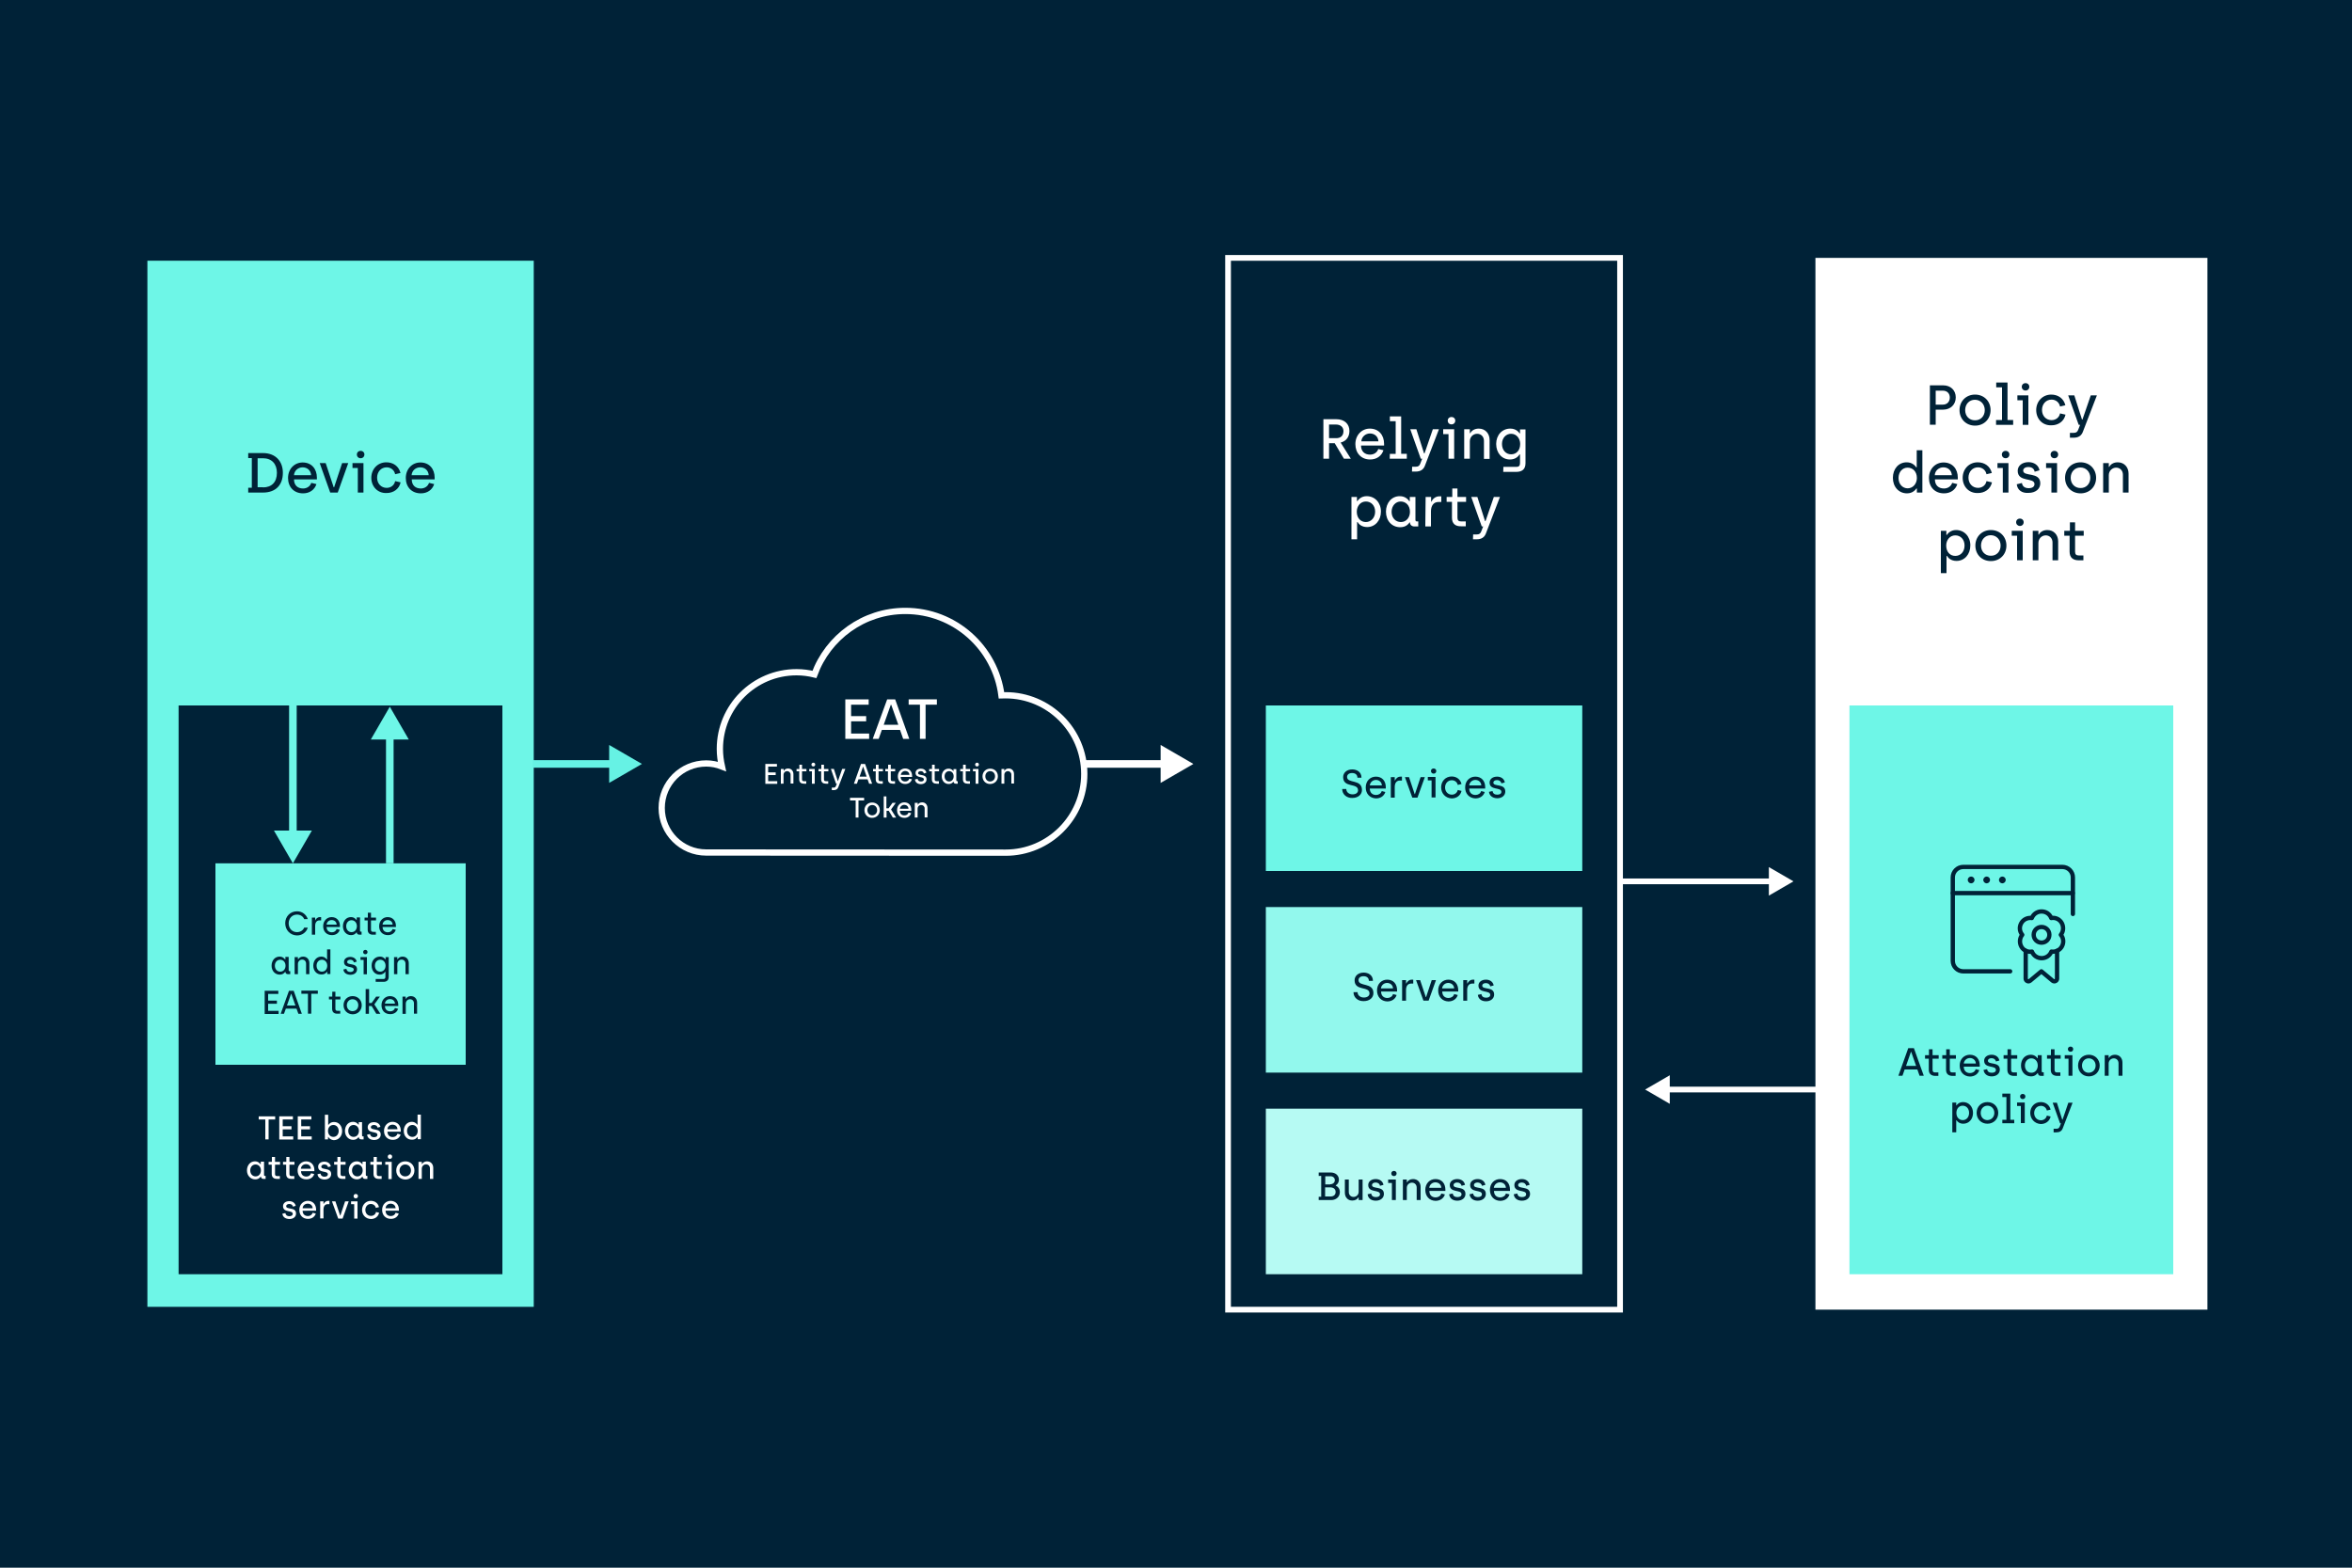 <?xml version="1.0" encoding="UTF-8"?>
<!-- Generator: Adobe Illustrator 27.7.0, SVG Export Plug-In . SVG Version: 6.00 Build 0)  -->
<svg xmlns="http://www.w3.org/2000/svg" xmlns:xlink="http://www.w3.org/1999/xlink" version="1.1" id="Layer_2_00000096755599849810498100000002138384264721460135_" x="0px" y="0px" viewBox="0 0 1500 1000" style="enable-background:new 0 0 1500 1000;" xml:space="preserve">
<style type="text/css">
	.st0{fill:#002237;}
	.st1{fill:#6EF6E7;stroke:#002237;stroke-width:3.6;stroke-miterlimit:10;}
	.st2{fill:none;stroke:#FFFFFF;stroke-width:3.65;stroke-miterlimit:10;}
	.st3{fill:#FFFFFF;}
	.st4{fill:#6EF6E7;}
	.st5{fill:#92F8ED;}
	.st6{enable-background:new    ;}
	.st7{fill:#B6FAF3;}
	.st8{fill:none;stroke:#002237;stroke-width:2.74;stroke-linecap:round;stroke-linejoin:round;}
	.st9{fill:none;stroke:#6EF6E7;stroke-width:4.84;stroke-miterlimit:10;}
	.st10{fill:none;stroke:#66F2E4;stroke-width:4.84;stroke-miterlimit:10;}
	.st11{fill:#66F2E4;}
	.st12{fill:none;stroke:#FFFFFF;stroke-width:4.84;stroke-miterlimit:10;}
	.st13{fill:none;stroke:#FFFFFF;stroke-width:4;stroke-miterlimit:10;}
</style>
<g id="Layer_1-2">
	<rect class="st0" width="1500" height="1000"></rect>
	<rect x="92.2" y="164.5" class="st1" width="250" height="670.9"></rect>
	<rect x="783.2" y="164.5" class="st2" width="250" height="670.9"></rect>
	<rect x="1157.8" y="164.5" class="st3" width="250" height="670.9"></rect>
	<rect x="113.9" y="450" class="st0" width="206.5" height="362.8"></rect>
	<rect x="1179.5" y="450" class="st4" width="206.5" height="362.8"></rect>
	<rect x="807.3" y="578.6" class="st5" width="201.8" height="105.6"></rect>
	<path class="st3" d="M844,267.4h8.2c5.2,0,8.4,3,8.4,7.5c0,3.6-1.9,6.5-5.6,7.4l6.5,10.3h-4.4l-5.9-9.9h-3.6v9.9H844L844,267.4   L844,267.4z M852.2,279.5c2.7,0,4.6-1.5,4.6-4.5c0-2.3-1.6-4.2-4.8-4.2h-4.4v8.7H852.2z"></path>
	<path class="st3" d="M864.4,283.3c0-5.9,4.2-9.9,9.2-9.9c5.7,0,9.1,4.1,9.1,9.7v1.1H868c0,3.7,2.3,5.8,5.8,5.8   c2.3,0,4.5-1.3,5.2-3.6l3.3,0.8c-1.2,3.7-4.4,5.9-8.5,5.9C868.1,293.1,864.4,289,864.4,283.3L864.4,283.3z M879.1,281.5   c-0.2-3.2-2.6-5-5.4-5s-5.3,2.1-5.5,5H879.1z"></path>
	<path class="st3" d="M886.4,289.5h3.7v-20.8h-3.7v-3.1h7.2v23.9h3.6v3.1h-10.9L886.4,289.5L886.4,289.5z"></path>
	<path class="st3" d="M900.6,297.7h2.4c1.5,0,2.3-0.6,2.8-2l1.2-3.1h-0.9l-6.7-18.8h3.9l4.9,15.4h0.3l5.3-15.4h3.9l-9,23.4   c-1,2.5-3,3.6-5.8,3.6h-2.4L900.6,297.7L900.6,297.7z"></path>
	<path class="st3" d="M923.8,276.9h-3.4v-3.1h7v18.8h-3.6V276.9z M923.3,268.3c0-1.3,1-2.3,2.4-2.3s2.4,1,2.4,2.3   c0,1.4-1,2.4-2.4,2.4S923.3,269.7,923.3,268.3z"></path>
	<path class="st3" d="M933.8,273.8h3.6v2.5h0.3c0.8-1.6,2.7-2.9,5.4-2.9c4.2,0,6.9,3.2,6.9,7.2v12.1h-3.6v-11.5   c0-2.7-1.9-4.5-4.3-4.5c-2.6,0-4.7,2-4.7,4.8v11.1h-3.6L933.8,273.8L933.8,273.8z"></path>
	<path class="st3" d="M958.8,297.8h8.3c1.7,0,2.3-0.8,2.3-2.5v-5.4h-0.3c-0.7,1.1-2.5,3.2-6.1,3.2c-5.2,0-8.8-4.2-8.8-9.9   s3.8-9.8,9-9.8c3.7,0,5.3,2.2,6,3.1h0.2v-2.6h3.5v21.6c0,3.9-2.3,5.5-5.9,5.5h-8.3L958.8,297.8L958.8,297.8z M969.5,283.2   c0-3.5-2.3-6.5-5.8-6.5c-3.2,0-5.8,2.6-5.8,6.5s2.5,6.6,5.8,6.6S969.5,287.4,969.5,283.2L969.5,283.2z"></path>
	<path class="st3" d="M861.9,317h3.5v2.6h0.3c0.6-0.8,2.3-3.1,5.9-3.1c5.2,0,9.1,4.1,9.1,9.8s-3.7,9.9-8.8,9.9c-3.6,0-5.4-2-6.1-3.2   h-0.3v11h-3.6V317L861.9,317z M877,326.4c0-4-2.6-6.5-5.9-6.5c-3.5,0-5.8,3-5.8,6.5c0,4.2,2.6,6.6,5.8,6.6S877,330.3,877,326.4z"></path>
	<path class="st3" d="M883.9,326.4c0-5.6,3.6-9.9,8.8-9.9c3.6,0,5.4,2.2,6.1,3.2h0.3v-2.7h3.6v14.7c0,0.6,0.4,0.9,0.9,0.9h0.9v3.2   h-2.6c-1.5,0-2.7-1-2.7-2.6h-0.2c-0.7,0.9-2.2,3.1-6,3.1C887.7,336.3,883.9,332.2,883.9,326.4L883.9,326.4z M899.2,326.5   c0-4.2-2.7-6.6-5.9-6.6s-5.8,2.7-5.8,6.6s2.6,6.5,5.9,6.5C897,333,899.2,330,899.2,326.5z"></path>
	<path class="st3" d="M909.2,317h3.5v3h0.2c0.7-1.6,2.5-3.4,5-3.4h1.3v3.6h-1.8c-3.2,0-4.8,2.5-4.8,6v9.6h-3.6L909.2,317L909.2,317z   "></path>
	<path class="st3" d="M926,330.3v-10.2h-3.4V317h3.6v-5.4h3.3v5.4h5.5v3.1h-5.5v10.1c0,1.7,0.7,2.4,2.3,2.4h3v3.1h-3   C928.4,335.8,926,334.2,926,330.3L926,330.3z"></path>
	<path class="st3" d="M939.5,340.9h2.4c1.5,0,2.3-0.6,2.8-2l1.2-3.1H945l-6.7-18.8h3.9l4.9,15.4h0.3l5.3-15.4h3.9l-9,23.4   c-1,2.5-3,3.6-5.8,3.6h-2.4L939.5,340.9L939.5,340.9z"></path>
	<g class="st6">
		<path class="st0" d="M863.2,632.9h2.6c0,1.9,1.6,3.4,4,3.4c2.1,0,3.6-1,3.6-2.6c0-4.9-9.5-1.3-9.5-8.4c0-2.6,2.1-4.9,5.8-4.9    c2.8,0,5.9,1.5,5.9,5.3h-2.6c0-1.8-1.2-3-3.4-3c-2.2,0-3.2,1.2-3.2,2.5c0,4.4,9.5,1.2,9.5,8.3c0,2.8-2.3,5.1-6.2,5.1    C866,638.7,863.2,636.3,863.2,632.9z"></path>
		<path class="st0" d="M878.2,631.8c0-4.2,2.9-6.9,6.5-6.9c4,0,6.3,2.8,6.3,6.8v0.8h-10.2c0,2.6,1.6,4.1,4,4.1    c1.6,0,3.2-0.9,3.6-2.5l2.3,0.6c-0.8,2.6-3.1,4.1-6,4.1C880.8,638.7,878.2,635.8,878.2,631.8z M888.4,630.5    c-0.1-2.2-1.8-3.5-3.8-3.5c-2,0-3.7,1.5-3.9,3.5H888.4z"></path>
	</g>
	<g class="st6">
		<path class="st0" d="M894.2,625.2h2.5v2.1h0.2c0.5-1.1,1.7-2.4,3.5-2.4h0.9v2.5H900c-2.3,0-3.3,1.7-3.3,4.2v6.7h-2.5V625.2z"></path>
	</g>
	<g class="st6">
		<path class="st0" d="M903.1,625.2h2.6l3.6,10.8h0.2l3.6-10.8h2.7l-4.7,13.1h-3.3L903.1,625.2z"></path>
	</g>
	<g class="st6">
		<path class="st0" d="M917.2,631.8c0-4.2,2.9-6.9,6.5-6.9c4,0,6.3,2.8,6.3,6.8v0.8h-10.2c0,2.6,1.6,4.1,4,4.1    c1.6,0,3.2-0.9,3.6-2.5l2.3,0.6c-0.8,2.6-3.1,4.1-6,4.1C919.8,638.7,917.2,635.8,917.2,631.8z M927.4,630.5    c-0.1-2.2-1.8-3.5-3.8-3.5c-2,0-3.7,1.5-3.9,3.5H927.4z"></path>
		<path class="st0" d="M933.2,625.2h2.5v2.1h0.2c0.5-1.1,1.7-2.4,3.5-2.4h0.9v2.5H939c-2.3,0-3.3,1.7-3.3,4.2v6.7h-2.5V625.2z"></path>
		<path class="st0" d="M942.5,634.6l2.3-0.5c0.2,1.6,1.3,2.3,3,2.3c1.7,0,2.6-0.7,2.6-1.8c0-3.2-7.5-0.7-7.5-5.9    c0-2.2,1.9-3.8,4.8-3.8c2.4,0,4.5,1.3,4.9,3.7l-2.2,0.6c-0.2-1.3-1.3-2.1-2.8-2.1c-1.4,0-2.3,0.7-2.3,1.6c0,2.9,7.6,0.3,7.6,5.7    c0,2.5-2.1,4.3-5.2,4.3C944.8,638.7,942.8,637.2,942.5,634.6z"></path>
	</g>
	<rect x="807.3" y="450" class="st4" width="201.8" height="105.6"></rect>
	<g class="st6">
		<path class="st0" d="M856,503.3h2.6c0,1.9,1.6,3.4,4,3.4c2.1,0,3.5-1,3.5-2.6c0-4.9-9.5-1.3-9.5-8.4c0-2.6,2.1-4.9,5.8-4.9    c2.8,0,5.9,1.5,5.9,5.3h-2.6c0-1.8-1.2-3-3.4-3c-2.2,0-3.2,1.2-3.2,2.5c0,4.4,9.5,1.2,9.5,8.3c0,2.8-2.3,5.1-6.2,5.1    C858.9,509.1,856,506.8,856,503.3z"></path>
		<path class="st0" d="M871,502.3c0-4.2,2.9-6.9,6.5-6.9c4,0,6.3,2.8,6.3,6.8v0.8h-10.2c0,2.6,1.6,4.1,4,4.1c1.6,0,3.2-0.9,3.6-2.5    l2.3,0.6c-0.8,2.6-3.1,4.1-6,4.1C873.6,509.1,871,506.3,871,502.3z M881.3,501c-0.1-2.2-1.8-3.5-3.8-3.5c-2,0-3.7,1.5-3.9,3.5    H881.3z"></path>
	</g>
	<g class="st6">
		<path class="st0" d="M887,495.7h2.5v2.1h0.2c0.5-1.1,1.7-2.4,3.5-2.4h0.9v2.5h-1.3c-2.3,0-3.3,1.7-3.3,4.2v6.7H887V495.7z"></path>
	</g>
	<g class="st6">
		<path class="st0" d="M896,495.7h2.6l3.6,10.8h0.2l3.6-10.8h2.7l-4.7,13.1h-3.3L896,495.7z"></path>
		<path class="st0" d="M913,497.8h-2.4v-2.2h4.9v13.1H913V497.8z M912.6,491.8c0-0.9,0.7-1.6,1.7-1.6c1,0,1.7,0.7,1.7,1.6    c0,1-0.7,1.7-1.7,1.7C913.3,493.5,912.6,492.7,912.6,491.8z"></path>
		<path class="st0" d="M919.1,502.2c0-3.9,2.8-6.9,6.7-6.9c3,0,5.5,1.7,6.3,4.8l-2.4,0.6c-0.4-1.8-1.9-3-3.8-3c-2.5,0-4.3,2-4.3,4.6    c0,2.6,1.8,4.6,4.3,4.6c1.9,0,3.4-1.2,3.8-3l2.4,0.6c-0.7,3.1-3.3,4.8-6.3,4.8C921.8,509.1,919.1,506.1,919.1,502.2z"></path>
		<path class="st0" d="M934.4,502.3c0-4.2,2.9-6.9,6.5-6.9c4,0,6.3,2.8,6.3,6.8v0.8H937c0,2.6,1.6,4.1,4,4.1c1.6,0,3.2-0.9,3.6-2.5    l2.3,0.6c-0.8,2.6-3.1,4.1-6,4.1C937,509.1,934.4,506.3,934.4,502.3z M944.7,501c-0.1-2.2-1.8-3.5-3.8-3.5c-2,0-3.7,1.5-3.9,3.5    H944.7z"></path>
		<path class="st0" d="M949.6,505.1l2.3-0.5c0.2,1.6,1.3,2.3,3,2.3c1.7,0,2.6-0.7,2.6-1.8c0-3.2-7.5-0.7-7.5-5.9    c0-2.2,1.9-3.8,4.8-3.8c2.4,0,4.5,1.3,4.9,3.7l-2.2,0.6c-0.2-1.3-1.3-2.1-2.8-2.1c-1.4,0-2.3,0.7-2.3,1.6c0,2.9,7.6,0.3,7.6,5.7    c0,2.5-2.1,4.3-5.2,4.3C951.9,509.1,949.9,507.6,949.6,505.1z"></path>
	</g>
	<rect x="807.3" y="707.2" class="st7" width="201.8" height="105.6"></rect>
	<g class="st6">
		<path class="st0" d="M841,763.4h1.6v-13.3H841v-2.2h7.5c3.4,0,5.4,2,5.4,4.6c0,1.6-0.8,2.9-2,3.6v0.2c1.2,0.5,2.6,1.8,2.6,4.1    c0,3.2-2.6,5.1-5.5,5.1h-8V763.4z M848.4,755.4c1.7,0,2.9-1.1,2.9-2.6s-1.2-2.5-2.8-2.5h-3.3v5.2H848.4z M848.6,763.2    c1.8,0,3.2-0.9,3.2-2.9c0-2-1.6-2.9-3.4-2.9h-3.3v5.8H848.6z"></path>
		<path class="st0" d="M857.7,760.8v-8.4h2.5v8c0,1.9,1.4,3.1,3,3.1c1.8,0,3.3-1.4,3.3-3.3v-7.8h2.5v13.1h-2.5v-1.7h-0.2    c-0.6,1.1-1.9,2-3.8,2C859.6,765.9,857.7,763.7,857.7,760.8z"></path>
		<path class="st0" d="M872.2,761.8l2.3-0.5c0.2,1.6,1.3,2.3,3,2.3s2.6-0.7,2.6-1.8c0-3.2-7.5-0.7-7.5-5.9c0-2.2,1.9-3.8,4.8-3.8    c2.4,0,4.5,1.3,4.9,3.7l-2.2,0.6c-0.2-1.3-1.3-2.1-2.8-2.1c-1.4,0-2.3,0.7-2.3,1.6c0,2.9,7.6,0.3,7.6,5.7c0,2.5-2.1,4.3-5.2,4.3    C874.5,765.9,872.5,764.4,872.2,761.8z"></path>
		<path class="st0" d="M887.7,754.6h-2.4v-2.2h4.9v13.1h-2.5V754.6z M887.3,748.5c0-0.9,0.7-1.6,1.7-1.6c1,0,1.7,0.7,1.7,1.6    c0,1-0.7,1.7-1.7,1.7C888,750.2,887.3,749.5,887.3,748.5z"></path>
		<path class="st0" d="M894.7,752.4h2.5v1.7h0.2c0.6-1.1,1.9-2,3.8-2c3,0,4.8,2.2,4.8,5v8.4h-2.5v-8c0-1.9-1.4-3.1-3-3.1    c-1.8,0-3.3,1.4-3.3,3.3v7.8h-2.5V752.4z"></path>
		<path class="st0" d="M909,759c0-4.2,2.9-6.9,6.5-6.9c4,0,6.3,2.8,6.3,6.8v0.8h-10.2c0,2.6,1.6,4.1,4,4.1c1.6,0,3.2-0.9,3.6-2.5    l2.3,0.6c-0.8,2.6-3.1,4.1-6,4.1C911.5,765.9,909,763,909,759z M919.2,757.7c-0.1-2.2-1.8-3.5-3.8-3.5c-2,0-3.7,1.5-3.9,3.5H919.2    z"></path>
		<path class="st0" d="M924.2,761.8l2.3-0.5c0.2,1.6,1.3,2.3,3,2.3c1.7,0,2.6-0.7,2.6-1.8c0-3.2-7.5-0.7-7.5-5.9    c0-2.2,1.9-3.8,4.8-3.8c2.4,0,4.5,1.3,4.9,3.7l-2.2,0.6c-0.2-1.3-1.3-2.1-2.8-2.1c-1.4,0-2.3,0.7-2.3,1.6c0,2.9,7.6,0.3,7.6,5.7    c0,2.5-2.1,4.3-5.2,4.3C926.5,765.9,924.5,764.4,924.2,761.8z"></path>
		<path class="st0" d="M937.2,761.8l2.3-0.5c0.2,1.6,1.3,2.3,3,2.3c1.7,0,2.6-0.7,2.6-1.8c0-3.2-7.5-0.7-7.5-5.9    c0-2.2,1.9-3.8,4.8-3.8c2.4,0,4.5,1.3,4.9,3.7l-2.2,0.6c-0.2-1.3-1.3-2.1-2.8-2.1c-1.4,0-2.3,0.7-2.3,1.6c0,2.9,7.6,0.3,7.6,5.7    c0,2.5-2.1,4.3-5.2,4.3C939.5,765.9,937.6,764.4,937.2,761.8z"></path>
		<path class="st0" d="M950.2,759c0-4.2,2.9-6.9,6.5-6.9c4,0,6.3,2.8,6.3,6.8v0.8h-10.2c0,2.6,1.6,4.1,4,4.1c1.6,0,3.2-0.9,3.6-2.5    l2.3,0.6c-0.8,2.6-3.1,4.1-6,4.1C952.8,765.9,950.2,763,950.2,759z M960.4,757.7c-0.1-2.2-1.8-3.5-3.8-3.5c-2,0-3.7,1.5-3.9,3.5    H960.4z"></path>
		<path class="st0" d="M965.4,761.8l2.3-0.5c0.2,1.6,1.3,2.3,3,2.3c1.7,0,2.6-0.7,2.6-1.8c0-3.2-7.5-0.7-7.5-5.9    c0-2.2,1.9-3.8,4.8-3.8c2.4,0,4.5,1.3,4.9,3.7l-2.2,0.6c-0.2-1.3-1.3-2.1-2.8-2.1c-1.4,0-2.3,0.7-2.3,1.6c0,2.9,7.6,0.3,7.6,5.7    c0,2.5-2.1,4.3-5.2,4.3C967.7,765.9,965.7,764.4,965.4,761.8z"></path>
	</g>
	<g class="st6">
		<path class="st0" d="M158.3,311.1h2.3v-18.9h-2.3V289h9.4c8.1,0,12.7,5.3,12.7,12.6c0,7.8-4.6,12.6-12.7,12.6h-9.4V311.1z     M167.7,310.9c5.6,0,8.9-3.4,8.9-9.3c0-5.7-3.3-9.3-8.9-9.3h-3.4v18.5H167.7z"></path>
	</g>
	<g class="st6">
		<path class="st0" d="M183.7,304.9c0-5.9,4.2-9.9,9.3-9.9c5.7,0,9.1,4.1,9.1,9.7v1.1h-14.6c0,3.7,2.3,5.8,5.8,5.8    c2.3,0,4.5-1.3,5.2-3.6l3.3,0.8c-1.2,3.7-4.4,5.9-8.5,5.9C187.4,314.7,183.7,310.6,183.7,304.9z M198.4,303.1    c-0.2-3.2-2.6-5-5.4-5c-2.9,0-5.3,2.1-5.5,5H198.4z"></path>
	</g>
	<g class="st6">
		<path class="st0" d="M203.9,295.4h3.8l5.1,15.4h0.3l5.1-15.4h3.9l-6.7,18.8h-4.8L203.9,295.4z"></path>
		<path class="st0" d="M228.2,298.5h-3.4v-3.1h7v18.8h-3.6V298.5z M227.6,289.9c0-1.3,1-2.3,2.4-2.3c1.4,0,2.4,1,2.4,2.3    c0,1.4-1,2.4-2.4,2.4C228.6,292.3,227.6,291.3,227.6,289.9z"></path>
		<path class="st0" d="M236.8,304.8c0-5.5,4-9.9,9.6-9.9c4.3,0,7.9,2.4,9,6.8l-3.4,0.8c-0.5-2.6-2.7-4.4-5.4-4.4    c-3.6,0-6.1,2.9-6.1,6.6c0,3.8,2.6,6.5,6.1,6.5c2.7,0,4.9-1.7,5.4-4.3l3.5,0.8c-1,4.4-4.7,6.8-9,6.8    C240.8,314.7,236.8,310.3,236.8,304.8z"></path>
		<path class="st0" d="M258.8,304.9c0-5.9,4.2-9.9,9.3-9.9c5.7,0,9.1,4.1,9.1,9.7v1.1h-14.6c0,3.7,2.3,5.8,5.8,5.8    c2.3,0,4.5-1.3,5.2-3.6l3.3,0.8c-1.2,3.7-4.4,5.9-8.5,5.9C262.5,314.7,258.8,310.6,258.8,304.9z M273.4,303.1    c-0.2-3.2-2.6-5-5.4-5c-2.9,0-5.3,2.1-5.5,5H273.4z"></path>
	</g>
	<g class="st6">
		<path class="st0" d="M1230.8,245.8h8.5c4.7,0,8,3.1,8,7.7c0,4.6-3.4,7.8-8,7.8h-4.8v9.6h-3.7V245.8z M1239.1,258.1    c2.7,0,4.4-1.9,4.4-4.5s-1.7-4.4-4.4-4.4h-4.6v8.9H1239.1z"></path>
	</g>
	<g class="st6">
		<path class="st0" d="M1249.7,261.6c0-5.7,4.2-9.9,9.9-9.9c5.7,0,9.9,4.2,9.9,9.9s-4.2,9.9-9.9,9.9    C1253.9,271.5,1249.7,267.3,1249.7,261.6z M1265.8,261.6c0-3.7-2.6-6.6-6.3-6.6c-3.6,0-6.2,2.8-6.2,6.6c0,3.8,2.6,6.5,6.2,6.5    C1263.2,268.2,1265.8,265.4,1265.8,261.6z"></path>
	</g>
	<g class="st6">
		<path class="st0" d="M1273.1,267.9h3.7v-20.8h-3.7V244h7.2v23.9h3.6v3.1h-10.9V267.9z"></path>
	</g>
	<g class="st6">
		<path class="st0" d="M1290,255.3h-3.4v-3.1h7V271h-3.6V255.3z M1289.4,246.7c0-1.3,1-2.3,2.4-2.3c1.4,0,2.4,1,2.4,2.3    c0,1.4-1,2.4-2.4,2.4C1290.4,249.1,1289.4,248.1,1289.4,246.7z"></path>
	</g>
	<g class="st6">
		<path class="st0" d="M1298.6,261.6c0-5.5,4-9.9,9.6-9.9c4.3,0,7.9,2.4,9,6.8l-3.4,0.8c-0.5-2.6-2.7-4.4-5.4-4.4    c-3.6,0-6.1,2.9-6.1,6.6c0,3.8,2.6,6.5,6.1,6.5c2.7,0,4.9-1.7,5.4-4.3l3.5,0.8c-1,4.4-4.7,6.8-9,6.8    C1302.5,271.5,1298.6,267.1,1298.6,261.6z"></path>
	</g>
	<g class="st6">
		<path class="st0" d="M1320.2,276.1h2.4c1.5,0,2.3-0.6,2.8-2l1.2-3.1h-0.9l-6.7-18.8h3.9l4.9,15.4h0.3l5.3-15.4h3.9l-9,23.4    c-1,2.5-3,3.6-5.8,3.6h-2.4V276.1z"></path>
	</g>
	<g class="st6">
		<path class="st0" d="M1207.2,304.8c0-5.7,3.6-9.9,8.8-9.9c3.6,0,5.4,2.2,6.1,3.2h0.3v-10.9h3.6v27h-3.5v-2.6h-0.3    c-0.6,0.8-2.3,3.1-6,3.1C1211,314.7,1207.2,310.6,1207.2,304.8z M1222.5,304.9c0-4.2-2.7-6.6-5.9-6.6c-3.3,0-5.8,2.7-5.8,6.6    c0,4,2.6,6.6,5.9,6.6C1220.2,311.4,1222.5,308.4,1222.5,304.9z"></path>
		<path class="st0" d="M1230.2,304.9c0-5.9,4.2-9.9,9.3-9.9c5.7,0,9.1,4.1,9.1,9.7v1.1h-14.6c0,3.7,2.3,5.8,5.8,5.8    c2.3,0,4.5-1.3,5.2-3.6l3.3,0.8c-1.2,3.7-4.4,5.9-8.5,5.9C1233.9,314.7,1230.2,310.6,1230.2,304.9z M1244.8,303.1    c-0.2-3.2-2.6-5-5.4-5c-2.9,0-5.3,2.1-5.5,5H1244.8z"></path>
		<path class="st0" d="M1251.7,304.8c0-5.5,4-9.9,9.6-9.9c4.3,0,7.9,2.4,9,6.8l-3.4,0.8c-0.5-2.6-2.7-4.4-5.4-4.4    c-3.6,0-6.1,2.9-6.1,6.6c0,3.8,2.6,6.5,6.1,6.5c2.7,0,4.9-1.7,5.4-4.3l3.5,0.8c-1,4.4-4.7,6.8-9,6.8    C1255.6,314.7,1251.7,310.3,1251.7,304.8z"></path>
		<path class="st0" d="M1277.3,298.5h-3.4v-3.1h7v18.8h-3.6V298.5z M1276.7,289.9c0-1.3,1-2.3,2.4-2.3c1.4,0,2.4,1,2.4,2.3    c0,1.4-1,2.4-2.4,2.4C1277.7,292.3,1276.7,291.3,1276.7,289.9z"></path>
		<path class="st0" d="M1286.2,308.9l3.3-0.8c0.3,2.2,1.9,3.3,4.3,3.3s3.7-1,3.7-2.6c0-4.5-10.7-0.9-10.7-8.5c0-3.2,2.8-5.5,6.9-5.5    c3.4,0,6.4,1.8,7,5.2l-3.1,0.9c-0.3-1.9-1.8-3-4-3c-2.1,0-3.3,1-3.3,2.3c0,4.1,10.9,0.5,10.9,8.1c0,3.6-3,6.1-7.5,6.1    C1289.5,314.7,1286.6,312.6,1286.2,308.9z"></path>
		<path class="st0" d="M1308.3,298.5h-3.4v-3.1h7v18.8h-3.6V298.5z M1307.8,289.9c0-1.3,1-2.3,2.4-2.3c1.4,0,2.4,1,2.4,2.3    c0,1.4-1,2.4-2.4,2.4C1308.8,292.3,1307.8,291.3,1307.8,289.9z"></path>
		<path class="st0" d="M1317,304.8c0-5.7,4.2-9.9,9.9-9.9c5.7,0,9.9,4.2,9.9,9.9s-4.2,9.9-9.9,9.9    C1321.2,314.7,1317,310.5,1317,304.8z M1333.1,304.8c0-3.7-2.6-6.6-6.3-6.6c-3.6,0-6.2,2.8-6.2,6.6c0,3.8,2.6,6.5,6.2,6.5    C1330.5,311.4,1333.1,308.6,1333.1,304.8z"></path>
		<path class="st0" d="M1341.3,295.4h3.6v2.4h0.3c0.8-1.6,2.7-2.9,5.4-2.9c4.2,0,6.9,3.2,6.9,7.2v12.1h-3.6v-11.4    c0-2.7-1.9-4.5-4.3-4.5c-2.6,0-4.7,2.1-4.7,4.8v11.1h-3.6V295.4z"></path>
	</g>
	<g class="st6">
		<path class="st0" d="M1237.8,338.6h3.5v2.6h0.3c0.6-0.8,2.3-3.1,5.9-3.1c5.2,0,9.1,4.1,9.1,9.8c0,5.7-3.7,9.9-8.8,9.9    c-3.6,0-5.4-2-6.1-3.2h-0.3v11h-3.6V338.6z M1252.9,348c0-4-2.6-6.5-5.9-6.5c-3.5,0-5.8,3-5.8,6.5c0,4.2,2.6,6.6,5.8,6.6    C1250.4,354.6,1252.9,351.9,1252.9,348z"></path>
		<path class="st0" d="M1259.8,348c0-5.7,4.2-9.9,9.9-9.9c5.7,0,9.9,4.2,9.9,9.9s-4.2,9.9-9.9,9.9    C1263.9,357.9,1259.8,353.7,1259.8,348z M1275.9,348c0-3.7-2.6-6.6-6.3-6.6c-3.6,0-6.2,2.8-6.2,6.6c0,3.8,2.6,6.5,6.2,6.5    C1273.3,354.6,1275.9,351.8,1275.9,348z"></path>
		<path class="st0" d="M1286.4,341.7h-3.4v-3.1h7v18.8h-3.6V341.7z M1285.8,333.1c0-1.3,1-2.3,2.4-2.3c1.4,0,2.4,1,2.4,2.3    c0,1.4-1,2.4-2.4,2.4C1286.9,335.5,1285.8,334.5,1285.8,333.1z"></path>
		<path class="st0" d="M1296.4,338.6h3.6v2.4h0.3c0.8-1.6,2.7-2.9,5.4-2.9c4.2,0,6.9,3.2,6.9,7.2v12.1h-3.6V346    c0-2.7-1.9-4.5-4.3-4.5c-2.6,0-4.7,2.1-4.7,4.8v11.1h-3.6V338.6z"></path>
		<path class="st0" d="M1319.9,351.9v-10.2h-3.4v-3.1h3.6v-5.4h3.3v5.4h5.5v3.1h-5.5v10.2c0,1.7,0.7,2.4,2.3,2.4h3v3.1h-3    C1322.2,357.4,1319.9,355.8,1319.9,351.9z"></path>
	</g>
	<g class="st6">
		<path class="st0" d="M1217,668.6h3.6l6.3,17.6h-2.7l-1.4-4h-8.1l-1.4,4h-2.6L1217,668.6z M1222,679.9l-3.1-8.9h-0.2l-3.1,8.9H1222    z"></path>
	</g>
	<g class="st6">
		<path class="st0" d="M1230.1,682.4v-7.1h-2.4v-2.2h2.5v-3.8h2.3v3.8h3.9v2.2h-3.9v7.1c0,1.2,0.5,1.7,1.6,1.7h2.1v2.2h-2.1    C1231.8,686.2,1230.1,685.1,1230.1,682.4z"></path>
		<path class="st0" d="M1241.1,682.4v-7.1h-2.4v-2.2h2.5v-3.8h2.3v3.8h3.9v2.2h-3.9v7.1c0,1.2,0.5,1.7,1.6,1.7h2.1v2.2h-2.1    C1242.7,686.2,1241.1,685.1,1241.1,682.4z"></path>
		<path class="st0" d="M1249.8,679.7c0-4.2,2.9-6.9,6.5-6.9c4,0,6.3,2.8,6.3,6.8v0.8h-10.2c0,2.6,1.6,4.1,4,4.1    c1.6,0,3.2-0.9,3.6-2.5l2.3,0.6c-0.8,2.6-3.1,4.1-6,4.1C1252.4,686.6,1249.8,683.7,1249.8,679.7z M1260.1,678.4    c-0.1-2.2-1.8-3.5-3.8-3.5c-2,0-3.7,1.5-3.9,3.5H1260.1z"></path>
		<path class="st0" d="M1265,682.5l2.3-0.5c0.2,1.6,1.3,2.3,3,2.3c1.7,0,2.6-0.7,2.6-1.8c0-3.2-7.5-0.7-7.5-5.9    c0-2.2,1.9-3.8,4.8-3.8c2.4,0,4.5,1.3,4.9,3.7l-2.2,0.6c-0.2-1.3-1.3-2.1-2.8-2.1c-1.4,0-2.3,0.7-2.3,1.6c0,2.9,7.6,0.3,7.6,5.7    c0,2.5-2.1,4.3-5.2,4.3C1267.4,686.6,1265.4,685.1,1265,682.5z"></path>
		<path class="st0" d="M1280.2,682.4v-7.1h-2.4v-2.2h2.5v-3.8h2.3v3.8h3.9v2.2h-3.9v7.1c0,1.2,0.5,1.7,1.6,1.7h2.1v2.2h-2.1    C1281.8,686.2,1280.2,685.1,1280.2,682.4z"></path>
		<path class="st0" d="M1288.9,679.7c0-4,2.5-6.9,6.2-6.9c2.5,0,3.8,1.5,4.3,2.2h0.2v-1.9h2.5v10.3c0,0.4,0.3,0.6,0.7,0.6h0.6v2.3    h-1.8c-1.1,0-1.9-0.7-1.9-1.8h-0.2c-0.5,0.6-1.6,2.1-4.2,2.1C1291.6,686.6,1288.9,683.7,1288.9,679.7z M1299.6,679.7    c0-2.9-1.9-4.6-4.1-4.6c-2.3,0-4.1,1.9-4.1,4.6c0,2.8,1.8,4.6,4.1,4.6C1298,684.3,1299.6,682.2,1299.6,679.7z"></path>
		<path class="st0" d="M1307.9,682.4v-7.1h-2.4v-2.2h2.5v-3.8h2.3v3.8h3.9v2.2h-3.9v7.1c0,1.2,0.5,1.7,1.6,1.7h2.1v2.2h-2.1    C1309.5,686.2,1307.9,685.1,1307.9,682.4z"></path>
		<path class="st0" d="M1319.2,675.3h-2.4v-2.2h4.9v13.1h-2.5V675.3z M1318.8,669.2c0-0.9,0.7-1.6,1.7-1.6c1,0,1.7,0.7,1.7,1.6    c0,1-0.7,1.7-1.7,1.7C1319.5,670.9,1318.8,670.2,1318.8,669.2z"></path>
		<path class="st0" d="M1325.3,679.7c0-4,2.9-6.9,6.9-6.9c4,0,6.9,3,6.9,6.9s-2.9,6.9-6.9,6.9    C1328.2,686.6,1325.3,683.6,1325.3,679.7z M1336.5,679.7c0-2.6-1.8-4.6-4.4-4.6c-2.5,0-4.3,2-4.3,4.6c0,2.7,1.8,4.6,4.3,4.6    C1334.7,684.2,1336.5,682.3,1336.5,679.7z"></path>
		<path class="st0" d="M1342.3,673.1h2.5v1.7h0.2c0.6-1.1,1.9-2,3.8-2c3,0,4.8,2.2,4.8,5v8.4h-2.5v-8c0-1.9-1.4-3.1-3-3.1    c-1.8,0-3.3,1.4-3.3,3.3v7.8h-2.5V673.1z"></path>
	</g>
	<g class="st6">
		<path class="st0" d="M1245.2,703.3h2.4v1.8h0.2c0.4-0.6,1.6-2.1,4.2-2.1c3.6,0,6.3,2.9,6.3,6.9c0,4-2.6,6.9-6.2,6.9    c-2.5,0-3.8-1.4-4.3-2.2h-0.2v7.7h-2.5V703.3z M1255.8,709.9c0-2.8-1.8-4.6-4.1-4.6c-2.5,0-4,2.1-4,4.6c0,2.9,1.8,4.6,4.1,4.6    C1254.1,714.5,1255.8,712.6,1255.8,709.9z"></path>
		<path class="st0" d="M1260.6,709.9c0-4,2.9-6.9,6.9-6.9c4,0,6.9,3,6.9,6.9s-2.9,6.9-6.9,6.9    C1263.5,716.8,1260.6,713.8,1260.6,709.9z M1271.9,709.9c0-2.6-1.8-4.6-4.4-4.6c-2.5,0-4.3,2-4.3,4.6c0,2.7,1.8,4.6,4.3,4.6    C1270.1,714.4,1271.9,712.5,1271.9,709.9z"></path>
	</g>
	<g class="st6">
		<path class="st0" d="M1277,714.3h2.6v-14.5h-2.6v-2.2h5.1v16.7h2.5v2.2h-7.6V714.3z"></path>
	</g>
	<g class="st6">
		<path class="st0" d="M1288.8,705.5h-2.4v-2.2h4.9v13.1h-2.5V705.5z M1288.3,699.4c0-0.9,0.7-1.6,1.7-1.6c1,0,1.7,0.7,1.7,1.6    c0,1-0.7,1.7-1.7,1.7C1289.1,701.1,1288.3,700.4,1288.3,699.4z"></path>
	</g>
	<g class="st6">
		<path class="st0" d="M1294.8,709.9c0-3.9,2.8-6.9,6.7-6.9c3,0,5.5,1.7,6.3,4.8l-2.4,0.6c-0.4-1.8-1.9-3-3.8-3    c-2.5,0-4.3,2-4.3,4.6c0,2.6,1.8,4.6,4.3,4.6c1.9,0,3.4-1.2,3.8-3l2.4,0.6c-0.7,3.1-3.3,4.8-6.3,4.8    C1297.6,716.8,1294.8,713.7,1294.8,709.9z"></path>
	</g>
	<g class="st6">
		<path class="st0" d="M1309.9,720h1.7c1.1,0,1.6-0.5,2-1.4l0.8-2.1h-0.6l-4.7-13.1h2.7l3.4,10.8h0.2l3.7-10.8h2.7l-6.3,16.4    c-0.7,1.8-2.1,2.5-4.1,2.5h-1.7V720z"></path>
	</g>
	<g id="Programming-Apps-Websites_Apps_app-window-badge">
		<g id="Group_181">
			<g id="app-window-badge">
				<path id="Shape_1208" class="st8" d="M1282,619.6h-29.9c-3.7,0-6.7-3-6.7-6.7v-53.2c0-3.7,3-6.7,6.7-6.7h63.2      c3.7,0,6.7,3,6.7,6.7V583"></path>
				<path id="Shape_1209" class="st8" d="M1257.1,560.5c0.5,0,0.8,0.4,0.8,0.8s-0.4,0.8-0.8,0.8s-0.8-0.4-0.8-0.8      S1256.6,560.5,1257.1,560.5"></path>
				<path id="Shape_1210" class="st8" d="M1245.4,569.7h76.5"></path>
				<path id="Shape_1211" class="st8" d="M1267,560.5c0.5,0,0.8,0.4,0.8,0.8s-0.4,0.8-0.8,0.8s-0.8-0.4-0.8-0.8      S1266.6,560.5,1267,560.5"></path>
				<path id="Shape_1212" class="st8" d="M1277,560.5c0.5,0,0.8,0.4,0.8,0.8s-0.4,0.8-0.8,0.8s-0.8-0.4-0.8-0.8      S1276.6,560.5,1277,560.5"></path>
				<path id="Shape_1213" class="st8" d="M1311.9,606.5v17.8c0,0.7-0.4,1.2-1,1.5c-0.6,0.3-1.3,0.2-1.8-0.2l-7.2-6l-7.2,6      c-0.5,0.4-1.2,0.5-1.8,0.2c-0.6-0.3-1-0.9-1-1.5v-17.8"></path>
				<path id="Oval_99" class="st8" d="M1302,601.3c2.8,0,5-2.2,5-5s-2.2-5-5-5s-5,2.2-5,5S1299.2,601.3,1302,601.3z"></path>
				<path id="Shape_1214" class="st8" d="M1314.3,596.3c1.7-2.1,1.9-5.1,0.6-7.5s-4-3.7-6.7-3.2c-1-2.6-3.4-4.2-6.2-4.2      s-5.2,1.7-6.2,4.2c-2.7-0.4-5.4,0.9-6.7,3.2c-1.4,2.4-1.2,5.3,0.6,7.5c-1.7,2.1-1.9,5.1-0.6,7.5s4.1,3.7,6.8,3.2      c1,2.6,3.4,4.2,6.2,4.2s5.2-1.7,6.2-4.2c2.7,0.4,5.4-0.9,6.7-3.3S1316.1,598.4,1314.3,596.3L1314.3,596.3z"></path>
			</g>
		</g>
	</g>
	<g class="st6">
		<path class="st3" d="M169.2,714.1h-4.2v-2h10.5v2h-4.2v12.7h-2.1V714.1z"></path>
		<path class="st3" d="M178.1,712.1h8.7v2h-6.5v4.3h5.6v2h-5.6v4.5h6.7v2h-8.9V712.1z"></path>
		<path class="st3" d="M189.9,712.1h8.7v2h-6.5v4.3h5.6v2h-5.6v4.5h6.7v2h-8.9V712.1z"></path>
		<path class="st3" d="M209.4,725.3h-0.2v1.5h-2v-15.7h2.1v6.4h0.2c0.4-0.6,1.4-1.8,3.6-1.8c3,0,5.1,2.5,5.1,5.8    c0,3.3-2.3,5.8-5.3,5.8C210.7,727.1,209.7,725.8,209.4,725.3z M216,721.4c0-2.2-1.4-3.8-3.4-3.8c-1.9,0-3.4,1.4-3.4,3.8    c0,2.1,1.3,3.8,3.4,3.8C214.5,725.2,216,723.7,216,721.4z"></path>
		<path class="st3" d="M220,721.4c0-3.3,2.1-5.8,5.1-5.8c2.1,0,3.1,1.3,3.5,1.8h0.2v-1.6h2.1v8.6c0,0.3,0.2,0.5,0.5,0.5h0.5v1.9    h-1.5c-0.9,0-1.6-0.6-1.6-1.5h-0.1c-0.4,0.5-1.3,1.8-3.5,1.8C222.3,727.1,220,724.7,220,721.4z M228.9,721.4    c0-2.4-1.6-3.8-3.4-3.8c-2,0-3.4,1.6-3.4,3.8c0,2.3,1.5,3.8,3.4,3.8C227.6,725.2,228.9,723.5,228.9,721.4z"></path>
		<path class="st3" d="M234.1,723.8l1.9-0.4c0.2,1.3,1.1,2,2.5,2s2.2-0.6,2.2-1.5c0-2.6-6.2-0.5-6.2-4.9c0-1.9,1.6-3.2,4-3.2    c2,0,3.7,1.1,4.1,3l-1.8,0.5c-0.2-1.1-1.1-1.7-2.3-1.7c-1.2,0-2,0.6-2,1.4c0,2.4,6.3,0.3,6.3,4.7c0,2.1-1.7,3.5-4.3,3.5    C236,727.1,234.4,725.9,234.1,723.8z"></path>
		<path class="st3" d="M244.9,721.4c0-3.5,2.5-5.8,5.4-5.8c3.3,0,5.3,2.4,5.3,5.6v0.7h-8.5c0,2.1,1.3,3.4,3.4,3.4    c1.4,0,2.6-0.8,3-2.1l2,0.5c-0.7,2.2-2.6,3.4-5,3.4C247.1,727.1,244.9,724.7,244.9,721.4z M253.5,720.3c-0.1-1.9-1.5-2.9-3.2-2.9    c-1.7,0-3.1,1.2-3.2,2.9H253.5z"></path>
		<path class="st3" d="M257.5,721.4c0-3.3,2.1-5.8,5.1-5.8c2.1,0,3.1,1.3,3.5,1.8h0.2v-6.4h2.1v15.7h-2v-1.5h-0.1    c-0.4,0.5-1.3,1.8-3.5,1.8C259.7,727.1,257.5,724.7,257.5,721.4z M266.4,721.4c0-2.4-1.6-3.8-3.4-3.8c-2,0-3.4,1.6-3.4,3.8    c0,2.3,1.5,3.8,3.4,3.8C265.1,725.2,266.4,723.5,266.4,721.4z"></path>
	</g>
	<g class="st6">
		<path class="st3" d="M157.5,746.6c0-3.3,2.1-5.8,5.1-5.8c2.1,0,3.1,1.3,3.5,1.8h0.2v-1.6h2.1v8.6c0,0.3,0.2,0.5,0.5,0.5h0.5v1.9    H168c-0.9,0-1.6-0.6-1.6-1.5h-0.1c-0.4,0.5-1.3,1.8-3.5,1.8C159.8,752.3,157.5,749.9,157.5,746.6z M166.4,746.6    c0-2.4-1.6-3.8-3.4-3.8c-2,0-3.4,1.6-3.4,3.8c0,2.3,1.5,3.8,3.4,3.8C165.1,750.4,166.4,748.7,166.4,746.6z"></path>
		<path class="st3" d="M173.3,748.8v-5.9h-2v-1.8h2.1V738h2v3.1h3.2v1.8h-3.2v5.9c0,1,0.4,1.4,1.4,1.4h1.7v1.8h-1.8    C174.7,752,173.3,751.1,173.3,748.8z"></path>
		<path class="st3" d="M182.5,748.8v-5.9h-2v-1.8h2.1V738h2v3.1h3.2v1.8h-3.2v5.9c0,1,0.4,1.4,1.4,1.4h1.7v1.8h-1.8    C183.8,752,182.5,751.1,182.5,748.8z"></path>
		<path class="st3" d="M189.8,746.6c0-3.5,2.5-5.8,5.4-5.8c3.3,0,5.3,2.4,5.3,5.6v0.7h-8.5c0,2.1,1.3,3.4,3.4,3.4    c1.4,0,2.6-0.8,3-2.1l2,0.5c-0.7,2.2-2.6,3.4-5,3.4C191.9,752.3,189.8,749.9,189.8,746.6z M198.3,745.5c-0.1-1.9-1.5-2.9-3.2-2.9    c-1.7,0-3.1,1.2-3.2,2.9H198.3z"></path>
		<path class="st3" d="M202.5,749l1.9-0.4c0.2,1.3,1.1,2,2.5,2s2.2-0.6,2.2-1.5c0-2.6-6.2-0.5-6.2-4.9c0-1.9,1.6-3.2,4-3.2    c2,0,3.7,1.1,4.1,3l-1.8,0.5c-0.2-1.1-1.1-1.7-2.3-1.7c-1.2,0-2,0.6-2,1.4c0,2.4,6.3,0.3,6.3,4.7c0,2.1-1.7,3.5-4.3,3.5    C204.4,752.3,202.7,751.1,202.5,749z"></path>
		<path class="st3" d="M215.1,748.8v-5.9h-2v-1.8h2.1V738h2v3.1h3.2v1.8h-3.2v5.9c0,1,0.4,1.4,1.4,1.4h1.7v1.8h-1.8    C216.4,752,215.1,751.1,215.1,748.8z"></path>
		<path class="st3" d="M222.4,746.6c0-3.3,2.1-5.8,5.1-5.8c2.1,0,3.1,1.3,3.5,1.8h0.2v-1.6h2.1v8.6c0,0.3,0.2,0.5,0.5,0.5h0.5v1.9    h-1.5c-0.9,0-1.6-0.6-1.6-1.5h-0.1c-0.4,0.5-1.3,1.8-3.5,1.8C224.6,752.3,222.4,749.9,222.4,746.6z M231.3,746.6    c0-2.4-1.6-3.8-3.4-3.8c-2,0-3.4,1.6-3.4,3.8c0,2.3,1.5,3.8,3.4,3.8C230,750.4,231.3,748.7,231.3,746.6z"></path>
		<path class="st3" d="M238.2,748.8v-5.9h-2v-1.8h2.1V738h2v3.1h3.2v1.8h-3.2v5.9c0,1,0.4,1.4,1.4,1.4h1.7v1.8h-1.8    C239.6,752,238.2,751.1,238.2,748.8z"></path>
		<path class="st3" d="M247.7,742.9h-2v-1.8h4.1v11h-2.1V742.9z M247.3,737.8c0-0.8,0.6-1.4,1.4-1.4c0.8,0,1.4,0.6,1.4,1.4    c0,0.8-0.6,1.4-1.4,1.4C247.9,739.3,247.3,738.6,247.3,737.8z"></path>
		<path class="st3" d="M252.7,746.6c0-3.3,2.4-5.8,5.8-5.8c3.3,0,5.8,2.5,5.8,5.8s-2.4,5.8-5.8,5.8    C255.1,752.3,252.7,749.9,252.7,746.6z M262.1,746.6c0-2.2-1.5-3.8-3.7-3.8c-2.1,0-3.6,1.7-3.6,3.8c0,2.2,1.5,3.8,3.6,3.8    C260.6,750.4,262.1,748.8,262.1,746.6z"></path>
		<path class="st3" d="M266.9,741.1h2.1v1.4h0.2c0.5-0.9,1.6-1.7,3.1-1.7c2.5,0,4,1.8,4,4.2v7h-2.1v-6.7c0-1.6-1.1-2.6-2.5-2.6    c-1.5,0-2.7,1.2-2.7,2.8v6.5h-2.1V741.1z"></path>
	</g>
	<g class="st6">
		<path class="st3" d="M180.1,774.2l1.9-0.4c0.2,1.3,1.1,2,2.5,2s2.2-0.6,2.2-1.5c0-2.6-6.2-0.5-6.2-4.9c0-1.9,1.6-3.2,4-3.2    c2,0,3.7,1.1,4.1,3l-1.8,0.5c-0.2-1.1-1.1-1.7-2.3-1.7c-1.2,0-2,0.6-2,1.4c0,2.4,6.3,0.3,6.3,4.7c0,2.1-1.7,3.5-4.3,3.5    C182,777.5,180.3,776.3,180.1,774.2z"></path>
		<path class="st3" d="M190.9,771.8c0-3.5,2.5-5.8,5.4-5.8c3.3,0,5.3,2.4,5.3,5.6v0.7H193c0,2.1,1.3,3.4,3.4,3.4    c1.4,0,2.6-0.8,3-2.1l2,0.5c-0.7,2.2-2.6,3.4-5,3.4C193,777.5,190.9,775.1,190.9,771.8z M199.4,770.7c-0.1-1.9-1.5-2.9-3.2-2.9    c-1.7,0-3.1,1.2-3.2,2.9H199.4z"></path>
	</g>
	<g class="st6">
		<path class="st3" d="M204.2,766.3h2.1v1.7h0.1c0.4-0.9,1.4-2,2.9-2h0.8v2.1h-1c-1.9,0-2.8,1.4-2.8,3.5v5.6h-2.1V766.3z"></path>
	</g>
	<g class="st6">
		<path class="st3" d="M211.7,766.3h2.2l3,9h0.2l3-9h2.3l-3.9,11h-2.8L211.7,766.3z"></path>
		<path class="st3" d="M225.9,768.1h-2v-1.8h4.1v11h-2.1V768.1z M225.5,763c0-0.8,0.6-1.4,1.4-1.4c0.8,0,1.4,0.6,1.4,1.4    c0,0.8-0.6,1.4-1.4,1.4C226.1,764.5,225.5,763.8,225.5,763z"></path>
		<path class="st3" d="M230.9,771.8c0-3.2,2.4-5.8,5.6-5.8c2.5,0,4.6,1.4,5.2,4l-2,0.5c-0.3-1.5-1.6-2.5-3.2-2.5    c-2.1,0-3.5,1.7-3.5,3.8c0,2.2,1.5,3.8,3.6,3.8c1.6,0,2.9-1,3.2-2.5l2,0.5c-0.6,2.6-2.8,4-5.2,4    C233.2,777.5,230.9,775,230.9,771.8z"></path>
		<path class="st3" d="M243.7,771.8c0-3.5,2.5-5.8,5.4-5.8c3.3,0,5.3,2.4,5.3,5.6v0.7h-8.5c0,2.1,1.3,3.4,3.4,3.4    c1.4,0,2.6-0.8,3-2.1l2,0.5c-0.7,2.2-2.6,3.4-5,3.4C245.9,777.5,243.7,775.1,243.7,771.8z M252.3,770.7c-0.1-1.9-1.5-2.9-3.2-2.9    c-1.7,0-3.1,1.2-3.2,2.9H252.3z"></path>
	</g>
	<g class="st6">
		<path class="st3" d="M539.2,446.1h14.8v3.4h-11.2v7.3h9.6v3.3h-9.6v7.8h11.5v3.4h-15.2V446.1z"></path>
	</g>
	<g class="st6">
		<path class="st3" d="M565.8,446.1h5.1l9,25.2h-3.9l-2-5.7h-11.6l-2,5.7h-3.8L565.8,446.1z M572.9,462.3l-4.5-12.7h-0.3l-4.5,12.7    H572.9z"></path>
	</g>
	<g class="st6">
		<path class="st3" d="M586.7,449.5h-7.2v-3.4h18v3.4h-7.2v21.8h-3.6V449.5z"></path>
	</g>
	<g class="st6">
		<path class="st3" d="M488.1,487.3h7.4v1.7h-5.6v3.7h4.8v1.7h-4.8v3.9h5.8v1.7h-7.6V487.3z"></path>
		<path class="st3" d="M498,490.5h1.8v1.2h0.1c0.4-0.8,1.3-1.5,2.7-1.5c2.1,0,3.4,1.6,3.4,3.6v6h-1.8v-5.7c0-1.3-1-2.2-2.2-2.2    c-1.3,0-2.3,1-2.3,2.4v5.6H498V490.5z"></path>
		<path class="st3" d="M509.7,497.1V492H508v-1.5h1.8v-2.7h1.7v2.7h2.8v1.5h-2.8v5.1c0,0.8,0.3,1.2,1.2,1.2h1.5v1.6h-1.5    C510.9,499.9,509.7,499.1,509.7,497.1z"></path>
		<path class="st3" d="M517.8,492h-1.7v-1.5h3.5v9.4h-1.8V492z M517.5,487.7c0-0.6,0.5-1.2,1.2-1.2c0.7,0,1.2,0.5,1.2,1.2    c0,0.7-0.5,1.2-1.2,1.2C518,488.9,517.5,488.4,517.5,487.7z"></path>
	</g>
	<g class="st6">
		<path class="st3" d="M523.7,497.1V492H522v-1.5h1.8v-2.7h1.7v2.7h2.8v1.5h-2.8v5.1c0,0.8,0.3,1.2,1.2,1.2h1.5v1.6h-1.5    C524.9,499.9,523.7,499.1,523.7,497.1z"></path>
	</g>
	<g class="st6">
		<path class="st3" d="M530.5,502.4h1.2c0.8,0,1.1-0.3,1.4-1l0.6-1.5h-0.5l-3.3-9.4h1.9l2.5,7.7h0.1l2.7-7.7h2l-4.5,11.7    c-0.5,1.3-1.5,1.8-2.9,1.8h-1.2V502.4z"></path>
	</g>
	<g class="st6">
		<path class="st3" d="M549.1,487.3h2.6l4.5,12.6h-1.9l-1-2.8h-5.8l-1,2.8h-1.9L549.1,487.3z M552.7,495.4l-2.2-6.3h-0.1l-2.2,6.3    H552.7z"></path>
	</g>
	<g class="st6">
		<path class="st3" d="M558.5,497.1V492h-1.7v-1.5h1.8v-2.7h1.7v2.7h2.8v1.5h-2.8v5.1c0,0.8,0.3,1.2,1.2,1.2h1.5v1.6h-1.5    C559.7,499.9,558.5,499.1,558.5,497.1z"></path>
		<path class="st3" d="M566.3,497.1V492h-1.7v-1.5h1.8v-2.7h1.7v2.7h2.8v1.5h-2.8v5.1c0,0.8,0.3,1.2,1.2,1.2h1.5v1.6h-1.5    C567.5,499.9,566.3,499.1,566.3,497.1z"></path>
		<path class="st3" d="M572.6,495.2c0-3,2.1-5,4.6-5c2.9,0,4.5,2,4.5,4.8v0.6h-7.3c0,1.8,1.1,2.9,2.9,2.9c1.2,0,2.3-0.6,2.6-1.8    l1.7,0.4c-0.6,1.9-2.2,3-4.3,3C574.5,500.1,572.6,498.1,572.6,495.2z M580,494.3c-0.1-1.6-1.3-2.5-2.7-2.5c-1.4,0-2.6,1-2.8,2.5    H580z"></path>
		<path class="st3" d="M583.5,497.2l1.7-0.4c0.2,1.1,0.9,1.7,2.1,1.7c1.2,0,1.9-0.5,1.9-1.3c0-2.3-5.3-0.5-5.3-4.2    c0-1.6,1.4-2.7,3.4-2.7c1.7,0,3.2,0.9,3.5,2.6l-1.6,0.5c-0.2-1-0.9-1.5-2-1.5c-1,0-1.7,0.5-1.7,1.2c0,2.1,5.4,0.2,5.4,4.1    c0,1.8-1.5,3-3.7,3C585.1,500.1,583.7,499.1,583.5,497.2z"></path>
		<path class="st3" d="M594.3,497.1V492h-1.7v-1.5h1.8v-2.7h1.7v2.7h2.8v1.5h-2.8v5.1c0,0.8,0.3,1.2,1.2,1.2h1.5v1.6h-1.5    C595.5,499.9,594.3,499.1,594.3,497.1z"></path>
		<path class="st3" d="M600.6,495.2c0-2.8,1.8-4.9,4.4-4.9c1.8,0,2.7,1.1,3,1.6h0.1v-1.3h1.8v7.3c0,0.3,0.2,0.4,0.5,0.4h0.4v1.6    h-1.3c-0.8,0-1.4-0.5-1.4-1.3h-0.1c-0.3,0.5-1.1,1.5-3,1.5C602.5,500.1,600.6,498.1,600.6,495.2z M608.2,495.2    c0-2.1-1.3-3.3-2.9-3.3c-1.7,0-2.9,1.4-2.9,3.3c0,2,1.3,3.3,2.9,3.3C607.1,498.5,608.2,497,608.2,495.2z"></path>
		<path class="st3" d="M614.1,497.1V492h-1.7v-1.5h1.8v-2.7h1.7v2.7h2.8v1.5h-2.8v5.1c0,0.8,0.3,1.2,1.2,1.2h1.5v1.6h-1.5    C615.3,499.9,614.1,499.1,614.1,497.1z"></path>
		<path class="st3" d="M622.2,492h-1.7v-1.5h3.5v9.4h-1.8V492z M621.9,487.7c0-0.6,0.5-1.2,1.2-1.2c0.7,0,1.2,0.5,1.2,1.2    c0,0.7-0.5,1.2-1.2,1.2C622.4,488.9,621.9,488.4,621.9,487.7z"></path>
		<path class="st3" d="M626.6,495.2c0-2.8,2.1-4.9,4.9-4.9c2.9,0,4.9,2.1,4.9,4.9s-2.1,4.9-5,4.9C628.6,500.1,626.6,498,626.6,495.2    z M634.6,495.2c0-1.9-1.3-3.3-3.1-3.3c-1.8,0-3.1,1.4-3.1,3.3c0,1.9,1.3,3.3,3.1,3.3C633.3,498.4,634.6,497.1,634.6,495.2z"></path>
		<path class="st3" d="M638.7,490.5h1.8v1.2h0.1c0.4-0.8,1.3-1.5,2.7-1.5c2.1,0,3.4,1.6,3.4,3.6v6H645v-5.7c0-1.3-1-2.2-2.2-2.2    c-1.3,0-2.3,1-2.3,2.4v5.6h-1.8V490.5z"></path>
	</g>
	<g class="st6">
		<path class="st3" d="M545.7,510.6h-3.6v-1.7h9v1.7h-3.6v10.9h-1.8V510.6z"></path>
	</g>
	<g class="st6">
		<path class="st3" d="M551.3,516.8c0-2.8,2.1-4.9,4.9-4.9c2.9,0,4.9,2.1,4.9,4.9s-2.1,4.9-5,4.9    C553.4,521.7,551.3,519.6,551.3,516.8z M559.4,516.8c0-1.9-1.3-3.3-3.1-3.3c-1.8,0-3.1,1.4-3.1,3.3c0,1.9,1.3,3.3,3.1,3.3    C558.1,520,559.4,518.7,559.4,516.8z"></path>
	</g>
	<g class="st6">
		<path class="st3" d="M563.5,508h1.8v7.6h1.4l2.5-3.5h2.1l-3,4.2v0.1l3.2,5.1h-2.1l-2.6-4.3h-1.4v4.3h-1.8V508z"></path>
	</g>
	<g class="st6">
		<path class="st3" d="M572.1,516.8c0-3,2.1-5,4.6-5c2.9,0,4.5,2,4.5,4.8v0.6h-7.3c0,1.8,1.1,2.9,2.9,2.9c1.2,0,2.3-0.6,2.6-1.8    l1.7,0.4c-0.6,1.9-2.2,3-4.3,3C573.9,521.7,572.1,519.7,572.1,516.8z M579.4,515.9c-0.1-1.6-1.3-2.5-2.7-2.5c-1.4,0-2.6,1-2.8,2.5    H579.4z"></path>
		<path class="st3" d="M583.5,512.1h1.8v1.2h0.1c0.4-0.8,1.3-1.5,2.7-1.5c2.1,0,3.4,1.6,3.4,3.6v6h-1.8v-5.7c0-1.3-1-2.2-2.2-2.2    c-1.3,0-2.3,1-2.3,2.4v5.6h-1.8V512.1z"></path>
	</g>
	<rect x="137.4" y="550.7" class="st4" width="159.6" height="128.5"></rect>
	<g class="st6">
		<path class="st0" d="M181.9,588.9c0-4.3,3.2-7.6,7.5-7.6c3.3,0,5.9,2,6.9,5H194c-0.7-1.8-2.5-2.9-4.6-2.9c-3.1,0-5.3,2.4-5.3,5.6    c0,3.2,2.2,5.6,5.3,5.6c2.1,0,3.9-1.1,4.6-2.9h2.3c-0.9,3-3.6,5-6.9,5C185.1,596.6,181.9,593.3,181.9,588.9z"></path>
	</g>
	<g class="st6">
		<path class="st0" d="M198.9,585.3h2.1v1.7h0.1c0.4-0.9,1.4-2,2.9-2h0.8v2.1h-1c-1.9,0-2.8,1.4-2.8,3.5v5.6h-2.1V585.3z"></path>
	</g>
	<g class="st6">
		<path class="st0" d="M206.1,590.8c0-3.5,2.5-5.8,5.4-5.8c3.3,0,5.3,2.4,5.3,5.6v0.7h-8.5c0,2.1,1.3,3.4,3.4,3.4    c1.4,0,2.6-0.8,3-2.1l2,0.5c-0.7,2.2-2.6,3.4-5,3.4C208.3,596.5,206.1,594.2,206.1,590.8z M214.7,589.8c-0.1-1.9-1.5-2.9-3.2-2.9    c-1.7,0-3.1,1.2-3.2,2.9H214.7z"></path>
		<path class="st0" d="M218.7,590.8c0-3.3,2.1-5.8,5.1-5.8c2.1,0,3.1,1.3,3.5,1.8h0.2v-1.6h2.1v8.6c0,0.3,0.2,0.5,0.5,0.5h0.5v1.9    h-1.5c-0.9,0-1.6-0.6-1.6-1.5h-0.1c-0.4,0.5-1.3,1.8-3.5,1.8C220.9,596.5,218.7,594.1,218.7,590.8z M227.6,590.8    c0-2.4-1.6-3.8-3.4-3.8c-2,0-3.4,1.6-3.4,3.8c0,2.3,1.5,3.8,3.4,3.8C226.3,594.6,227.6,592.9,227.6,590.8z"></path>
		<path class="st0" d="M234.5,593v-5.9h-2v-1.8h2.1v-3.1h2v3.1h3.2v1.8h-3.2v5.9c0,1,0.4,1.4,1.4,1.4h1.7v1.8H238    C235.9,596.3,234.5,595.3,234.5,593z"></path>
		<path class="st0" d="M241.8,590.8c0-3.5,2.5-5.8,5.4-5.8c3.3,0,5.3,2.4,5.3,5.6v0.7H244c0,2.1,1.3,3.4,3.4,3.4    c1.4,0,2.6-0.8,3-2.1l2,0.5c-0.7,2.2-2.6,3.4-5,3.4C244,596.5,241.8,594.2,241.8,590.8z M250.4,589.8c-0.1-1.9-1.5-2.9-3.2-2.9    c-1.7,0-3.1,1.2-3.2,2.9H250.4z"></path>
	</g>
	<g class="st6">
		<path class="st0" d="M173.2,616c0-3.3,2.1-5.8,5.1-5.8c2.1,0,3.1,1.3,3.5,1.8h0.2v-1.6h2.1v8.6c0,0.3,0.2,0.5,0.5,0.5h0.5v1.9    h-1.5c-0.9,0-1.6-0.6-1.6-1.5h-0.1c-0.4,0.5-1.3,1.8-3.5,1.8C175.4,621.7,173.2,619.3,173.2,616z M182.1,616    c0-2.4-1.6-3.8-3.4-3.8c-2,0-3.4,1.6-3.4,3.8c0,2.3,1.5,3.8,3.4,3.8C180.8,619.8,182.1,618.1,182.1,616z"></path>
		<path class="st0" d="M187.9,610.5h2.1v1.4h0.2c0.5-0.9,1.6-1.7,3.1-1.7c2.5,0,4,1.8,4,4.2v7h-2.1v-6.7c0-1.6-1.1-2.6-2.5-2.6    c-1.5,0-2.7,1.2-2.7,2.8v6.5h-2.1V610.5z"></path>
		<path class="st0" d="M199.8,616c0-3.3,2.1-5.8,5.1-5.8c2.1,0,3.1,1.3,3.5,1.8h0.2v-6.4h2.1v15.7h-2v-1.5h-0.1    c-0.4,0.5-1.3,1.8-3.5,1.8C202,621.7,199.8,619.3,199.8,616z M208.7,616c0-2.4-1.6-3.8-3.4-3.8c-2,0-3.4,1.6-3.4,3.8    c0,2.3,1.5,3.8,3.4,3.8C207.4,619.8,208.7,618.1,208.7,616z"></path>
		<path class="st0" d="M219,618.4l1.9-0.4c0.2,1.3,1.1,2,2.5,2s2.2-0.6,2.2-1.5c0-2.6-6.2-0.5-6.2-4.9c0-1.9,1.6-3.2,4-3.2    c2,0,3.7,1.1,4.1,3l-1.8,0.5c-0.2-1.1-1.1-1.7-2.3-1.7c-1.2,0-2,0.6-2,1.4c0,2.4,6.3,0.3,6.3,4.7c0,2.1-1.7,3.5-4.3,3.5    C220.9,621.7,219.2,620.5,219,618.4z"></path>
		<path class="st0" d="M231.9,612.3h-2v-1.8h4.1v11h-2.1V612.3z M231.6,607.3c0-0.8,0.6-1.4,1.4-1.4c0.8,0,1.4,0.6,1.4,1.4    c0,0.8-0.6,1.4-1.4,1.4C232.2,608.7,231.6,608.1,231.6,607.3z"></path>
		<path class="st0" d="M239.6,624.5h4.8c1,0,1.4-0.4,1.4-1.4v-3.2h-0.2c-0.4,0.7-1.4,1.8-3.5,1.8c-3,0-5.1-2.4-5.1-5.8    c0-3.3,2.2-5.7,5.3-5.7c2.1,0,3.1,1.3,3.5,1.8h0.1v-1.5h2v12.6c0,2.3-1.4,3.2-3.4,3.2h-4.9V624.5z M245.9,616    c0-2.1-1.3-3.8-3.4-3.8c-1.9,0-3.4,1.5-3.4,3.8c0,2.3,1.4,3.8,3.4,3.8C244.3,619.8,245.9,618.4,245.9,616z"></path>
		<path class="st0" d="M251.3,610.5h2.1v1.4h0.2c0.5-0.9,1.6-1.7,3.1-1.7c2.5,0,4,1.8,4,4.2v7h-2.1v-6.7c0-1.6-1.1-2.6-2.5-2.6    c-1.5,0-2.7,1.2-2.7,2.8v6.5h-2.1V610.5z"></path>
	</g>
	<g class="st6">
		<path class="st0" d="M168.8,632h8.7v2h-6.5v4.3h5.6v2h-5.6v4.5h6.7v2h-8.9V632z"></path>
	</g>
	<g class="st6">
		<path class="st0" d="M184.3,632h3l5.2,14.7h-2.2l-1.2-3.3h-6.8l-1.2,3.3H179L184.3,632z M188.4,641.4l-2.6-7.4h-0.2l-2.6,7.4    H188.4z"></path>
	</g>
	<g class="st6">
		<path class="st0" d="M196.4,633.9h-4.2v-2h10.5v2h-4.2v12.7h-2.1V633.9z"></path>
		<path class="st0" d="M211.8,643.4v-5.9h-2v-1.8h2.1v-3.1h2v3.1h3.2v1.8h-3.2v5.9c0,1,0.4,1.4,1.4,1.4h1.7v1.8h-1.8    C213.2,646.7,211.8,645.7,211.8,643.4z"></path>
		<path class="st0" d="M219.1,641.2c0-3.3,2.4-5.8,5.8-5.8c3.3,0,5.8,2.5,5.8,5.8s-2.4,5.8-5.8,5.8    C221.5,646.9,219.1,644.5,219.1,641.2z M228.5,641.2c0-2.2-1.5-3.8-3.7-3.8c-2.1,0-3.6,1.7-3.6,3.8c0,2.2,1.5,3.8,3.6,3.8    C227,645,228.5,643.4,228.5,641.2z"></path>
	</g>
	<g class="st6">
		<path class="st0" d="M233.3,630.9h2.1v8.9h1.6l2.9-4.1h2.4l-3.5,4.9v0.2l3.8,5.9H240l-3-5h-1.7v5h-2.1V630.9z"></path>
	</g>
	<g class="st6">
		<path class="st0" d="M243.3,641.2c0-3.5,2.5-5.8,5.4-5.8c3.3,0,5.3,2.4,5.3,5.6v0.7h-8.5c0,2.1,1.3,3.4,3.4,3.4    c1.4,0,2.6-0.8,3-2.1l2,0.5c-0.7,2.2-2.6,3.4-5,3.4C245.4,646.9,243.3,644.6,243.3,641.2z M251.9,640.2c-0.1-1.9-1.5-2.9-3.2-2.9    c-1.7,0-3.1,1.2-3.2,2.9H251.9z"></path>
		<path class="st0" d="M256.6,635.7h2.1v1.4h0.2c0.5-0.9,1.6-1.7,3.1-1.7c2.5,0,4,1.8,4,4.2v7H264V640c0-1.6-1.1-2.6-2.5-2.6    c-1.5,0-2.7,1.2-2.7,2.8v6.5h-2.1V635.7z"></path>
	</g>
	<line class="st9" x1="186.8" y1="449" x2="186.8" y2="533.3"></line>
	<polygon class="st4" points="174.7,529.8 186.8,550.7 198.9,529.8  "></polygon>
	<line class="st10" x1="339.8" y1="487.3" x2="392" y2="487.3"></line>
	<polygon class="st11" points="388.5,499.4 409.4,487.3 388.5,475.2  "></polygon>
	<line class="st12" x1="691.5" y1="487.3" x2="743.7" y2="487.3"></line>
	<polygon class="st3" points="740.2,499.4 761.1,487.3 740.2,475.2  "></polygon>
	<line class="st2" x1="1033.2" y1="562.2" x2="1130.7" y2="562.2"></line>
	<polygon class="st3" points="1128.1,571.3 1143.8,562.2 1128.1,553.1  "></polygon>
	<line class="st2" x1="1159.8" y1="695" x2="1062.3" y2="695"></line>
	<polygon class="st3" points="1064.9,685.9 1049.2,695 1064.9,704.1  "></polygon>
	<line class="st9" x1="248.6" y1="550.7" x2="248.6" y2="468.2"></line>
	<polygon class="st4" points="260.7,471.7 248.6,450.8 236.5,471.7  "></polygon>
	<path class="st13" d="M641.3,543.9c27.7,0,50.2-22.5,50.2-50.2s-22.5-50.2-50.2-50.2c-0.9,0-1.7,0.1-2.6,0.1   c-3.9-30.4-29.8-53.9-61.3-53.9c-26.7,0-49.3,16.9-58,40.5c-3.7-0.9-7.5-1.4-11.4-1.4c-27,0-48.9,21.9-48.9,48.9   c0,3.9,0.5,7.6,1.3,11.2c-3.1-1.2-6.5-1.9-10-1.9c-15.7,0-28.4,12.7-28.4,28.4s12.7,28.4,28.4,28.4L641.3,543.9L641.3,543.9z"></path>
</g>
</svg>
